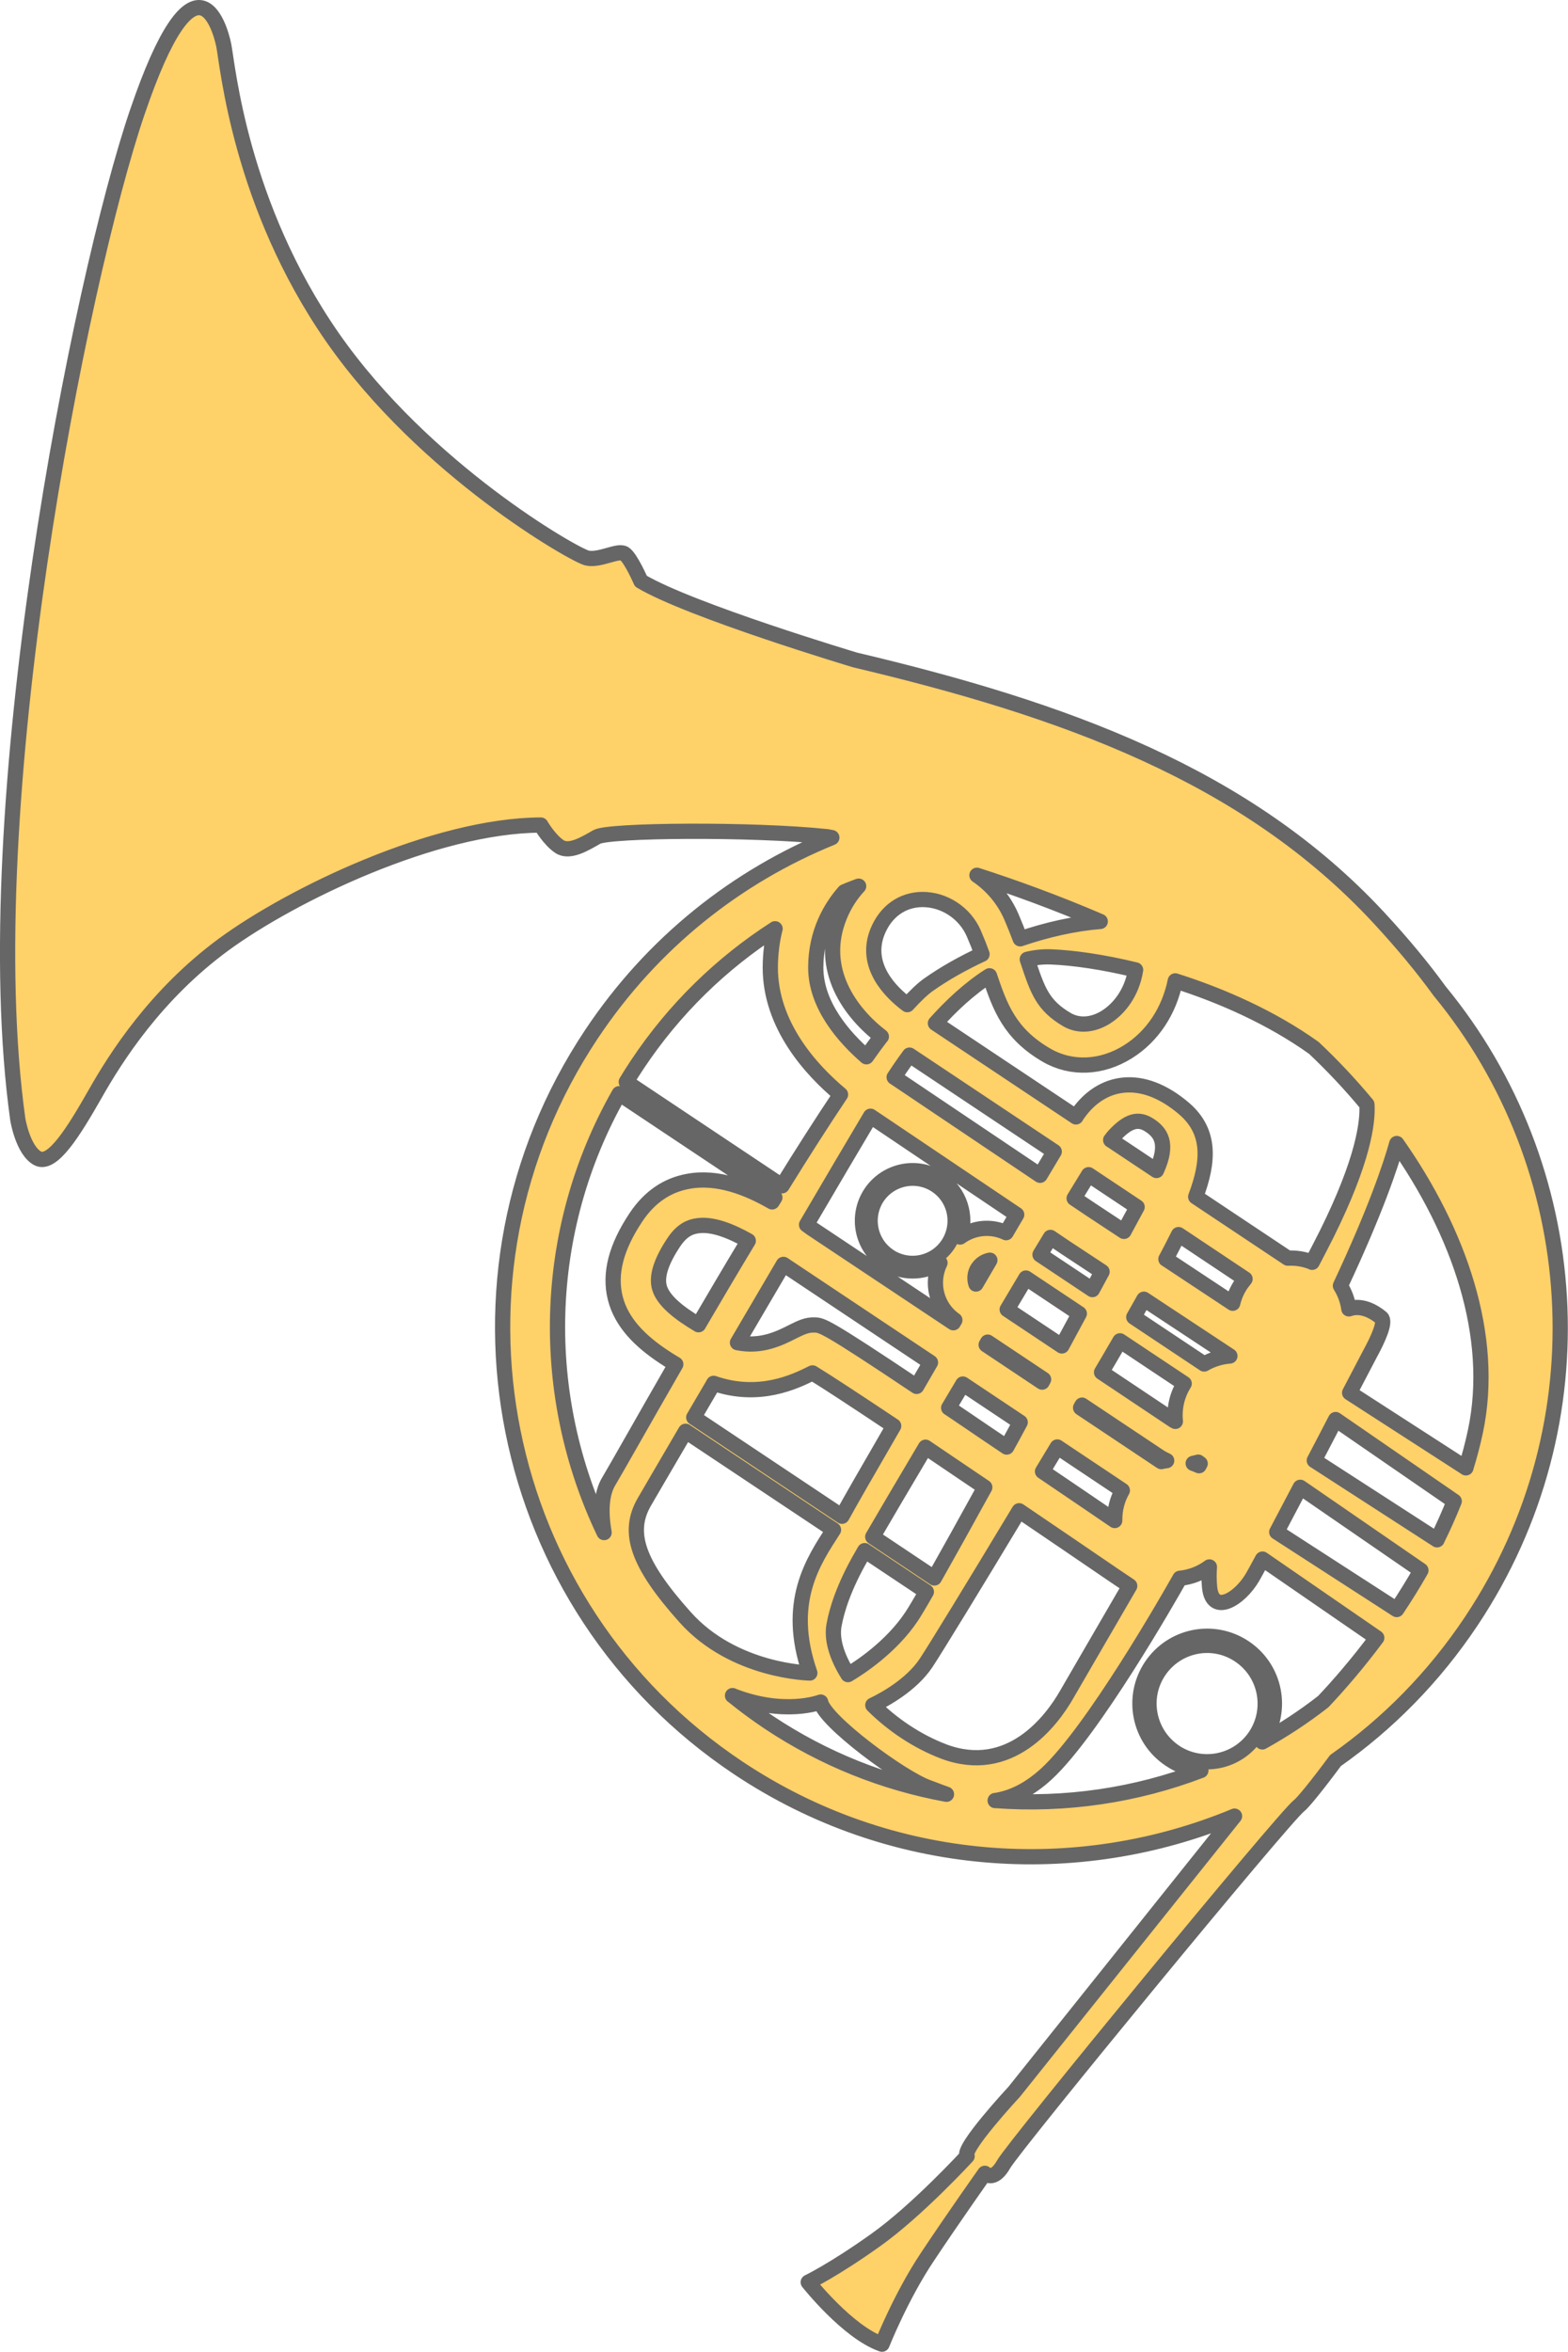<?xml version="1.0" encoding="UTF-8"?>
<svg id="_レイヤー_2" data-name="レイヤー 2" xmlns="http://www.w3.org/2000/svg" viewBox="0 0 205.86 308.62">
  <defs>
    <style>
      .cls-1 {
        fill: #ffd169;
        stroke: #666;
        stroke-linecap: round;
        stroke-linejoin: round;
        stroke-width: 2px;
      }
    </style>
  </defs>
  <g id="_イラスト" data-name="イラスト">
    <path class="cls-1" d="m18.03,14.7C10.51,36.78-3.37,106.17,2.34,146.91c0,0,.66,4.02,2.59,5.08,1.94,1.05,4.76-3.54,7.54-8.41,2.76-4.88,8.01-13.12,16.92-19.66,8.91-6.52,27.66-15.6,41.61-15.66,0,0,1.11,1.93,2.44,2.82,1.32.89,3.38-.38,4.92-1.26,1.55-.9,20.36-1.06,30.22-.03,0,0,.22.04.63.12-12.45,5.06-23.55,13.77-31.56,25.8-21.27,31.89-12.63,75,19.27,96.27,20.03,13.35,44.48,14.91,65.16,6.33l-28.92,36.16s-7.01,7.54-6.19,8.46c0,0-6.55,7.14-12.04,11.03-5.48,3.91-8.82,5.51-8.82,5.51,0,0,5.21,6.59,9.69,8.13,0,0,2.48-6.25,5.92-11.4,3.42-5.15,7.58-11.02,7.58-11.02,0,0,1.11,1.22,2.48-1.21,1.38-2.43,36.9-45.65,38.78-47.04.43-.31,2.23-2.47,4.77-5.91,6.86-4.81,12.94-10.95,17.85-18.32,17.38-26.09,14.79-59.65-4.17-82.65-2.22-3.06-4.84-6.23-7.96-9.6-17.44-18.81-41.45-27.38-68.79-33.85,0,0-21.59-6.46-28.12-10.34,0,0-1.32-3.04-2.16-3.6-.83-.55-3.26.95-4.92.56-1.66-.39-21.31-11.56-33.43-28.98C31.54,26.83,29.92,8.74,29.38,5.96c-.56-2.77-3.83-13.34-11.35,8.75Zm97.67,121.31c-.63.82-1.29,1.72-1.95,2.66-2.95-2.56-6.65-6.76-6.65-11.71,0-4.64,2-7.94,3.76-9.94.61-.27,1.24-.5,1.87-.74-1.02,1.09-1.86,2.39-2.48,3.9-2.91,7.05,1.49,12.8,5.46,15.84Zm12.15-13.52c.42.97.77,1.86,1.08,2.72-2.52,1.17-4.93,2.52-7.04,4.01-.79.56-1.72,1.46-2.77,2.61-2.15-1.6-5.73-5.11-3.9-9.61,1.08-2.63,3.23-4.16,5.85-4.19,2.89-.02,5.62,1.77,6.78,4.46Zm-36.14,51.34c-2.58-1.54-4.71-3.19-5.16-4.98-.36-1.44.28-3.39,1.9-5.82,1.1-1.67,2.21-2.03,2.96-2.16,2.06-.38,4.61.69,6.83,1.94-2.27,3.76-4.47,7.49-6.53,11.01Zm33.65-.6c-.07.12-.13.23-.2.34l-18.59-12.37c-.19-.13-.42-.3-.68-.49,3.27-5.58,6.27-10.66,8.4-14.24l19.19,12.91c-.46.77-.92,1.56-1.39,2.37-1.99-.94-4.31-.69-6.04.57.94-2.76-.04-5.91-2.58-7.61-3.03-2.01-7.11-1.19-9.14,1.83-2.01,3.03-1.2,7.11,1.84,9.12,2.25,1.51,5.1,1.44,7.24.05-1.27,2.61-.49,5.81,1.95,7.51Zm3.04-6.84c.37-.56.94-.91,1.56-1.03-.6,1.04-1.21,2.08-1.83,3.13-.23-.67-.17-1.45.26-2.1Zm-11.67-1.55c-2.57-1.71-3.26-5.17-1.56-7.75,1.72-2.56,5.18-3.26,7.74-1.55,2.57,1.71,3.26,5.17,1.55,7.75-1.71,2.57-5.18,3.26-7.74,1.55Zm.68-23.47l-.02-.02s.01-.02.03-.04c.36-.56,1.06-1.59,1.99-2.86l19,12.66c-.56.94-1.19,1.98-1.86,3.11l-19.14-12.86Zm27.04-20.46c-3.38.27-6.99,1.08-10.51,2.28-.33-.89-.7-1.83-1.14-2.85-.98-2.29-2.58-4.16-4.54-5.49,4.88,1.57,10.39,3.57,16.19,6.06Zm.79,12.53c-1.76,1.11-3.63,1.24-5.15.36-3.2-1.88-3.85-3.81-5.14-7.68-.03-.08-.06-.15-.08-.24,1.03-.25,2.07-.36,3.12-.32,2.95.12,6.83.67,11.1,1.71-.48,3.01-2.18,5.11-3.86,6.17Zm27.03,32.19c-1.03-.43-2.12-.59-3.2-.54l-12.09-8.05c1.79-4.72,1.94-8.59-1.51-11.56-5.61-4.81-10.88-3.65-13.91.62-.09.11-.19.27-.3.46l-18.45-12.29c2.01-2.24,4.43-4.54,7.1-6.23,1.37,4.07,2.61,7.58,7.47,10.41,3.25,1.89,7.25,1.73,10.72-.45,3.23-2.02,5.41-5.39,6.2-9.29,6.11,1.94,12.61,4.81,18.19,8.79,2.44,2.3,4.79,4.79,6.97,7.42.15,2.3-.46,7.3-5.27,16.99-.55,1.1-1.2,2.35-1.92,3.73Zm-57.69,36.03c1.57-2.7,4.04-6.89,6.93-11.76,2.47,1.68,5.11,3.45,7.78,5.26-2.56,4.65-4.87,8.81-6.62,11.9l-8.09-5.4Zm7.04,7.21c-.88,1.55-1.55,2.66-1.92,3.22-2.72,4.09-6.94,6.8-8.37,7.65-1.52-2.42-2.23-4.81-1.79-6.7h0c.3-1.61,1.17-4.71,3.57-8.85.11-.19.25-.44.41-.72l8.1,5.4Zm2.93-24.13c.61-1.02,1.23-2.07,1.86-3.13l7.53,5.02c-.59,1.1-1.17,2.18-1.77,3.25-.88-.6-1.77-1.2-2.66-1.79-1.8-1.23-3.45-2.34-4.96-3.36Zm4.92-8.28c.06-.11.13-.23.2-.35l7.34,4.89c-.06.12-.13.24-.19.36l-7.35-4.9Zm2.76-4.63c.83-1.4,1.66-2.77,2.46-4.13l7.01,4.67c-.74,1.37-1.51,2.79-2.29,4.24l-7.18-4.78Zm4.31-7.2c.47-.77.93-1.53,1.37-2.26l1.88,1.27,4.9,3.23c-.41.76-.84,1.55-1.27,2.35l-6.88-4.58Zm4.48-7.39c.7-1.13,1.33-2.17,1.9-3.1l6.37,4.24c-.5.94-1.09,1.99-1.73,3.2l-4.44-2.93-2.1-1.41Zm4.8-7.64c.2-.27.35-.47.44-.56,1.86-2,3.18-2.37,4.68-1.38,1.37.91,2.55,2.31.89,5.93l-6.01-4Zm-3.95,35.12c.06-.11.12-.22.19-.34l10.13,6.75c.32.21.65.38.98.53-.24.03-.47.07-.71.13l-10.59-7.06Zm5.48,10.85c-.71,1.24-1.02,2.61-1,3.95-2.32-1.58-5.69-3.88-9.48-6.44.65-1.06,1.29-2.14,1.94-3.21l8.54,5.7Zm-2.73-15.5c.84-1.43,1.66-2.81,2.42-4.13l8.43,5.61c-.97,1.54-1.33,3.29-1.16,4.96-.06-.04-.12-.05-.18-.09l-9.51-6.35Zm4.23-7.24c.47-.84.91-1.61,1.33-2.35l11.29,7.45c-1.18.09-2.35.45-3.38,1.05l-9.24-6.15Zm4.22-7.61c.58-1.1,1.15-2.18,1.66-3.22l8.73,5.82c-.19.23-.36.47-.54.71-.52.79-.88,1.61-1.08,2.48l-8.77-5.8Zm39.39,27.39l-15.27-9.85c1.39-2.66,2.41-4.6,2.67-5.1,1.05-1.92,2.11-4.24,1.49-4.75-1.93-1.58-3.42-1.46-4.26-1.16-.15-1.08-.53-2.1-1.11-3.04,4.62-9.84,6.59-15.77,7.4-18.66,8.15,11.6,12.98,25.25,10.32,37.8-.35,1.62-.76,3.2-1.25,4.76Zm-35.15-.75c.07.07.17.13.26.19-.04.09-.1.19-.15.28-.25-.12-.52-.22-.77-.31.23-.04.43-.1.66-.16Zm31.36,10.19l-16.12-10.41c.97-1.84,1.92-3.67,2.8-5.37l15.57,10.72c-.69,1.73-1.45,3.43-2.26,5.06Zm-5.3,9.15l-15.75-10.17c.93-1.75,1.99-3.78,3.09-5.87l15.84,10.9c-1.03,1.81-2.1,3.52-3.18,5.14Zm-29.12,18.69c-3.5-2.34-4.46-7.08-2.12-10.58,2.34-3.51,7.07-4.47,10.57-2.12,3.51,2.34,4.46,7.07,2.13,10.59-2.35,3.5-7.07,4.45-10.59,2.11Zm-23.6,6.38c2.1-.32,4.38-1.32,6.79-3.55,6.02-5.58,15.93-22.88,17.47-25.62,1.39-.14,2.73-.64,3.87-1.49-.06.78-.07,1.65.02,2.61.34,3.82,3.93,1.67,5.65-1.27.23-.4.69-1.24,1.3-2.37l15,10.33c-2.56,3.43-5.05,6.29-7.03,8.38-2.55,1.99-5.21,3.73-7.99,5.28.04-.06.07-.1.1-.14,2.71-4.06,1.61-9.54-2.45-12.24-4.07-2.71-9.53-1.61-12.24,2.45-2.7,4.06-1.61,9.54,2.46,12.23,1.25.85,2.65,1.31,4.06,1.45-8.57,3.27-17.8,4.63-27.01,3.94Zm-6.74-6.44c-3.54-1.34-6.8-3.57-9.32-6.08,1.48-.7,5.05-2.63,6.99-5.54,1.11-1.66,6.34-10.2,12.22-19.97,4.44,3.01,8.79,5.97,12.51,8.51l2.01,1.35c-4.28,7.38-7.53,12.94-8.23,14.17-2.07,3.65-7.55,10.79-16.19,7.56Zm-27.74-7.33c6.85,2.69,11.57.84,11.57.84.5,2.49,10.62,9.96,14.1,11.2.73.26,1.53.59,2.42.9-8.1-1.48-16.05-4.59-23.33-9.44-1.65-1.1-3.24-2.28-4.76-3.51Zm-6.16-34.69l19.42,12.93c-2.68,4.14-6.33,9.5-3.11,18.79,0,0-9.96-.16-16.35-7.3-6.4-7.13-7.63-11.2-5.4-15.11.54-.93,2.59-4.45,5.44-9.31Zm3.68-6.29c5.97,2.07,10.71-.23,12.98-1.37,1.81,1.1,5.74,3.68,10.66,6.96-3.35,5.77-5.89,10.2-6.57,11.46-.07.14-.14.26-.22.39l-19.46-12.97c.82-1.41,1.7-2.91,2.62-4.47Zm9.17-15.61c.16.11.3.2.41.28l18.89,12.59c-.61,1.06-1.23,2.11-1.82,3.14-11.96-8-12.41-8.02-13.36-8.06-1.05-.05-1.86.36-2.89.87-1.73.88-4.16,2.09-7.27,1.45,1.97-3.36,4.02-6.85,6.03-10.27Zm-21.56-22.39l20.43,13.61c-.12.19-.24.39-.36.58-3.15-1.81-7.12-3.42-11.01-2.7-2.81.5-5.11,2.09-6.86,4.71-2.63,3.94-3.52,7.4-2.73,10.59.82,3.3,3.37,5.72,6.31,7.68.54.36,1.09.71,1.64,1.03-4.46,7.74-7.82,13.73-8.8,15.36-.96,1.58-1.1,3.98-.61,6.72-8.55-17.87-8.36-39.4,1.98-57.59Zm20.45-21.65c-.39,1.54-.61,3.24-.62,5.09,0,7.56,5.32,13.4,9.22,16.66-2.46,3.67-5.07,7.76-7.68,11.98l-20.45-13.63c.47-.77.94-1.53,1.44-2.27,4.9-7.37,11.11-13.33,18.1-17.83Z"/>
  </g>
</svg>